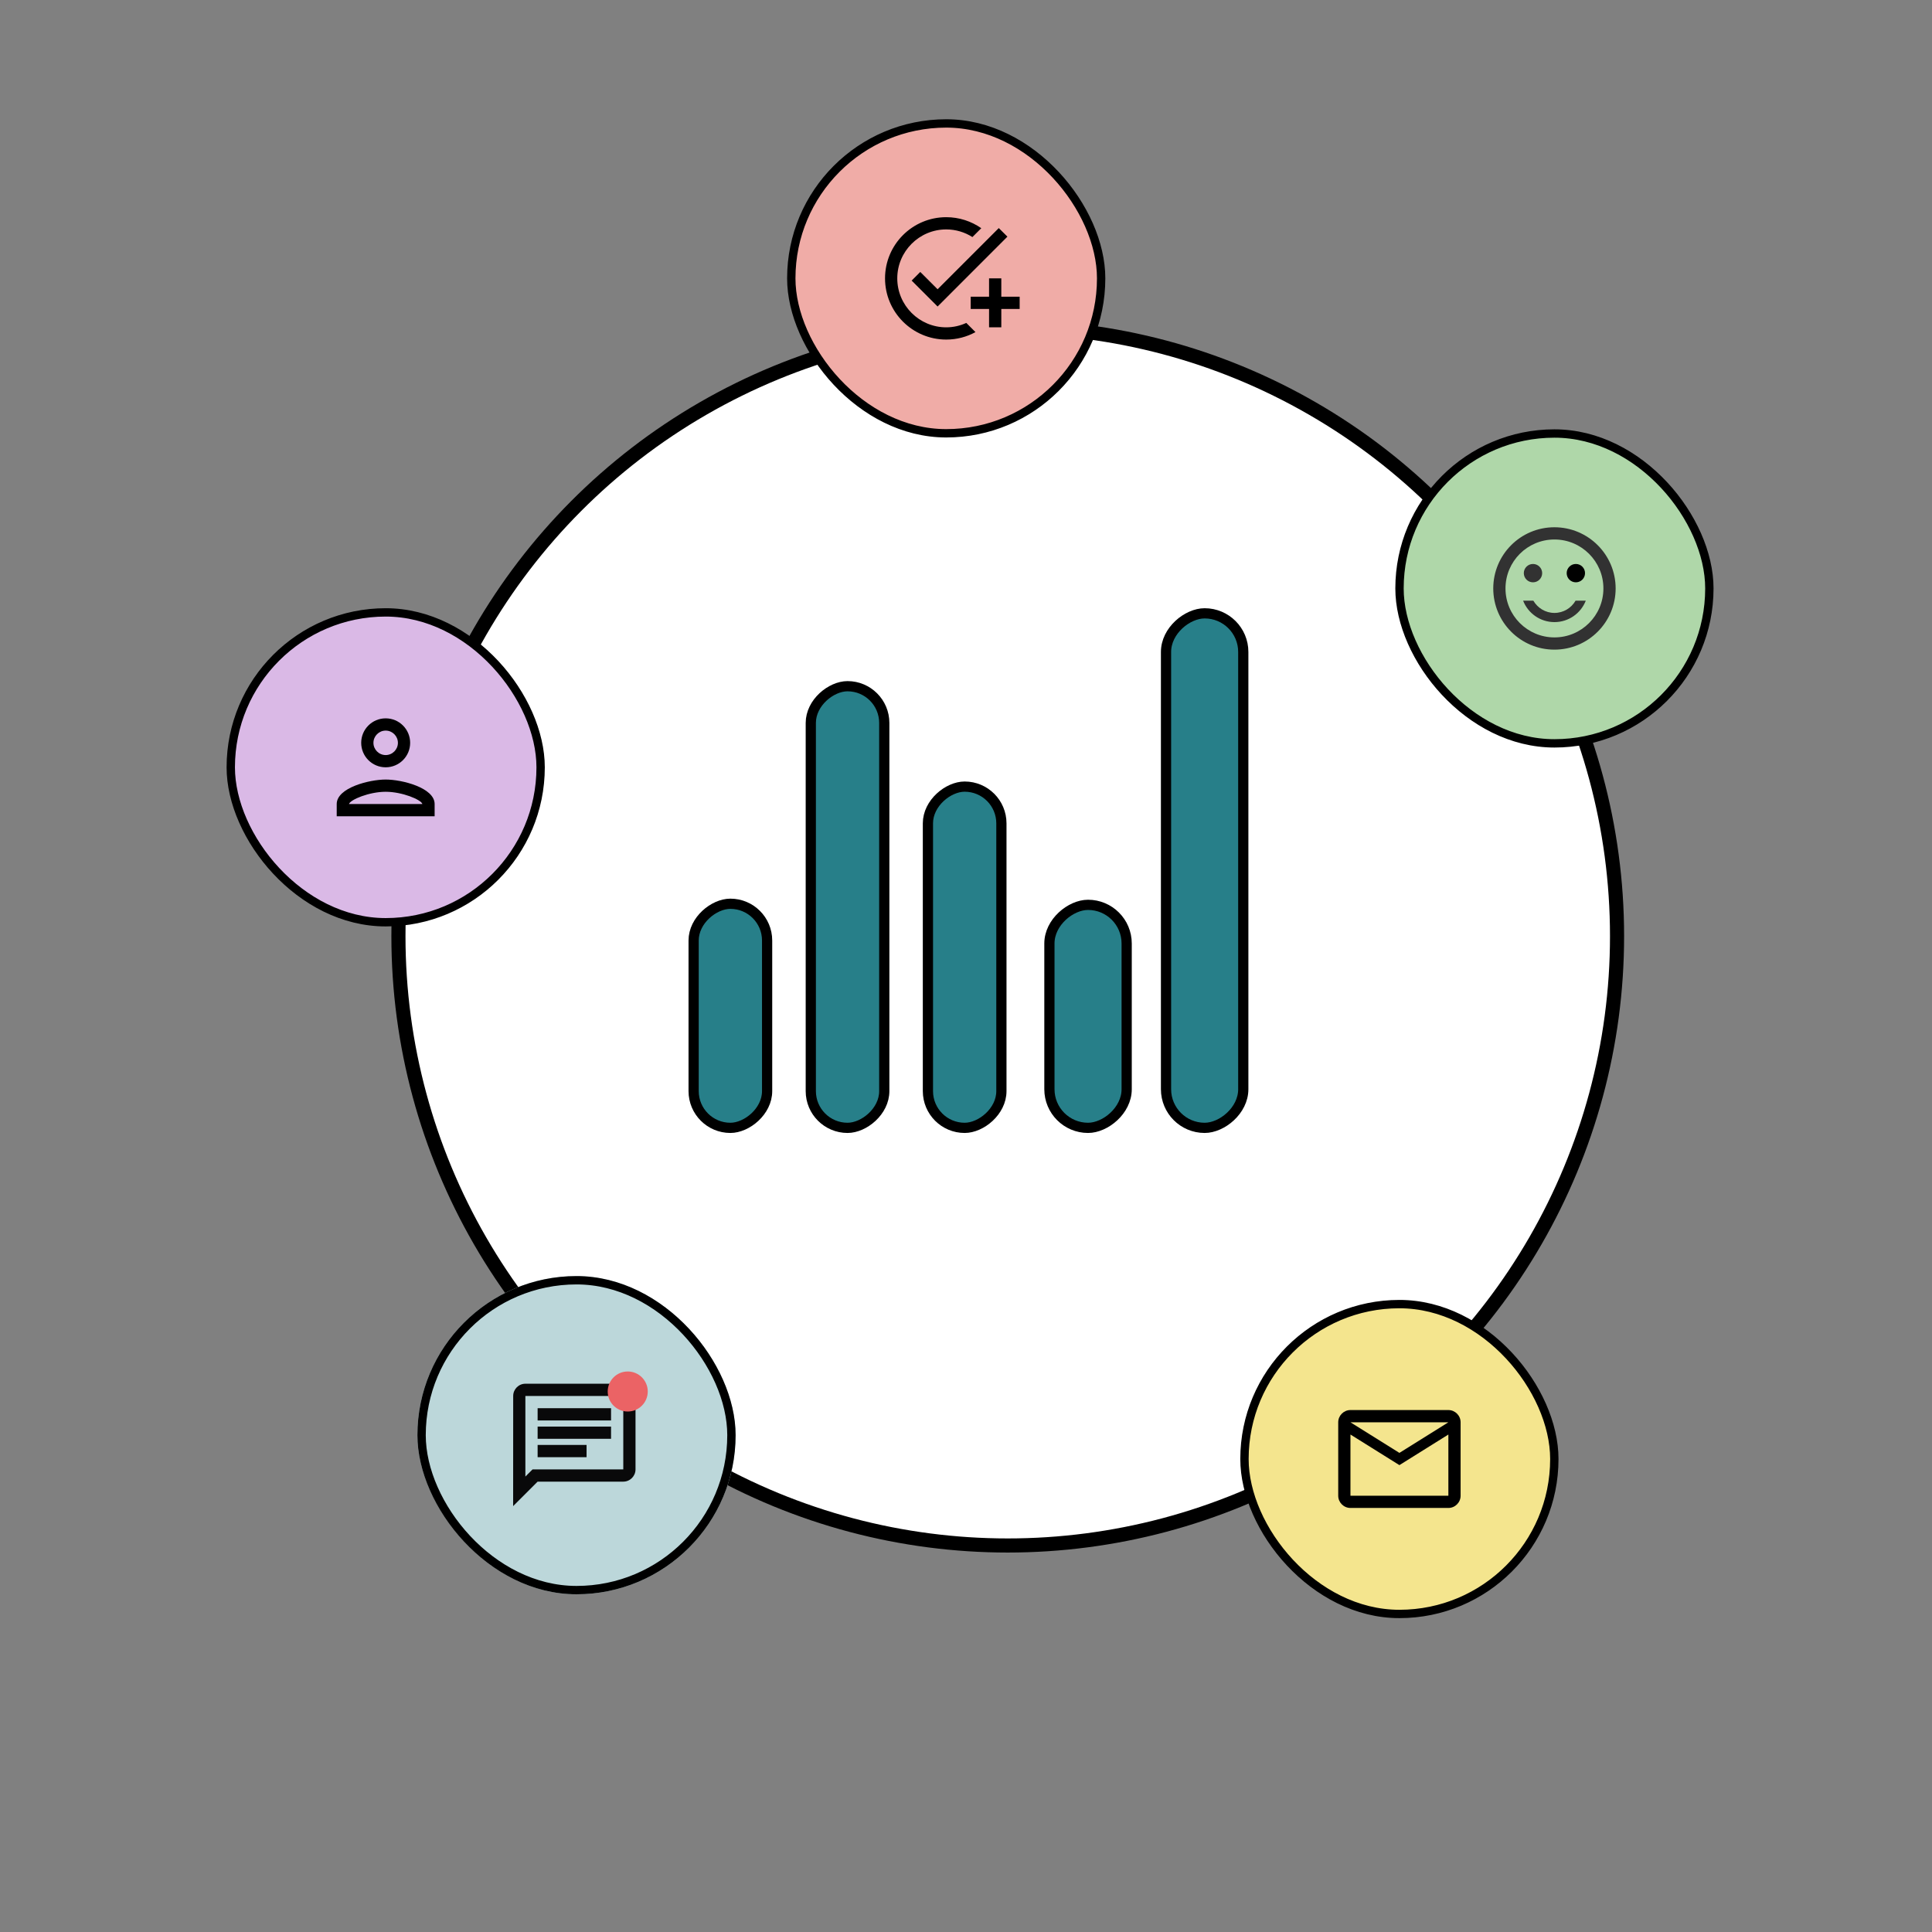 <svg width="162" height="162" viewBox="0 0 162 162" fill="none" xmlns="http://www.w3.org/2000/svg">
<rect x="0" y="0" width="162" height="162" fill="#808080" stroke="none"/>
<circle cx="84.5" cy="78.5" r="51.091" fill="white" stroke="black" stroke-width="1.183"/>
<rect x="104.35" y="109.35" width="25.982" height="25.982" rx="12.991" fill="#F4E58E"/>
<rect x="104.35" y="109.35" width="25.982" height="25.982" rx="12.991" stroke="black" stroke-width="0.7"/>
<g clip-path="url(#clip0_2255_49281)">
<path d="M122.473 119.261C122.473 118.696 122.011 118.234 121.447 118.234H113.237C112.673 118.234 112.211 118.696 112.211 119.261V125.418C112.211 125.982 112.673 126.444 113.237 126.444H121.447C122.011 126.444 122.473 125.982 122.473 125.418V119.261ZM121.447 119.261L117.342 121.826L113.237 119.261H121.447ZM121.447 125.418H113.237V120.287L117.342 122.852L121.447 120.287V125.418Z" fill="black"/>
</g>
<rect x="117.35" y="36.35" width="25.982" height="25.982" rx="12.991" fill="#AFD7A9"/>
<rect x="117.35" y="36.35" width="25.982" height="25.982" rx="12.991" stroke="black" stroke-width="0.7"/>
<g clip-path="url(#clip1_2255_49281)">
<path d="M132.137 48.828C132.562 48.828 132.906 48.484 132.906 48.059C132.906 47.634 132.562 47.289 132.137 47.289C131.712 47.289 131.367 47.634 131.367 48.059C131.367 48.484 131.712 48.828 132.137 48.828Z" fill="black"/>
<path d="M128.543 48.828C128.968 48.828 129.313 48.484 129.313 48.059C129.313 47.634 128.968 47.289 128.543 47.289C128.118 47.289 127.773 47.634 127.773 48.059C127.773 48.484 128.118 48.828 128.543 48.828Z" fill="#323232"/>
<path d="M130.337 44.211C127.504 44.211 125.211 46.51 125.211 49.342C125.211 52.174 127.504 54.473 130.337 54.473C133.174 54.473 135.473 52.174 135.473 49.342C135.473 46.51 133.174 44.211 130.337 44.211ZM130.342 53.447C128.074 53.447 126.237 51.61 126.237 49.342C126.237 47.074 128.074 45.237 130.342 45.237C132.61 45.237 134.447 47.074 134.447 49.342C134.447 51.61 132.61 53.447 130.342 53.447ZM130.342 51.394C129.583 51.394 128.931 50.979 128.572 50.368H127.715C128.125 51.42 129.146 52.164 130.342 52.164C131.537 52.164 132.558 51.42 132.969 50.368H132.112C131.758 50.979 131.101 51.394 130.342 51.394Z" fill="#323232"/>
</g>
<rect x="19.35" y="51.35" width="25.982" height="25.982" rx="12.991" fill="#DAB9E6"/>
<rect x="19.35" y="51.35" width="25.982" height="25.982" rx="12.991" stroke="black" stroke-width="0.7"/>
<g clip-path="url(#clip2_2255_49281)">
<path d="M32.339 61.261C32.904 61.261 33.365 61.722 33.365 62.287C33.365 62.851 32.904 63.313 32.339 63.313C31.775 63.313 31.313 62.851 31.313 62.287C31.313 61.722 31.775 61.261 32.339 61.261ZM32.339 66.391C33.724 66.391 35.315 67.053 35.418 67.418H29.261C29.379 67.048 30.959 66.391 32.339 66.391ZM32.339 60.234C31.205 60.234 30.287 61.153 30.287 62.287C30.287 63.421 31.205 64.339 32.339 64.339C33.473 64.339 34.392 63.421 34.392 62.287C34.392 61.153 33.473 60.234 32.339 60.234ZM32.339 65.365C30.969 65.365 28.234 66.053 28.234 67.418V68.444H36.444V67.418C36.444 66.053 33.709 65.365 32.339 65.365Z" fill="black"/>
</g>
<rect x="66.35" y="10.35" width="25.982" height="25.982" rx="12.991" fill="#F0ACA7"/>
<rect x="66.35" y="10.35" width="25.982" height="25.982" rx="12.991" stroke="black" stroke-width="0.7"/>
<g clip-path="url(#clip3_2255_49281)">
<path d="M84.473 19.843L78.618 25.702L76.443 23.527L77.166 22.803L78.618 24.255L83.749 19.124L84.473 19.843ZM79.342 27.447C77.079 27.447 75.237 25.605 75.237 23.342C75.237 21.079 77.079 19.237 79.342 19.237C80.147 19.237 80.902 19.473 81.538 19.878L82.282 19.134C81.446 18.555 80.435 18.211 79.342 18.211C76.51 18.211 74.211 20.51 74.211 23.342C74.211 26.174 76.51 28.473 79.342 28.473C80.23 28.473 81.066 28.247 81.794 27.847L81.025 27.077C80.512 27.313 79.942 27.447 79.342 27.447ZM82.934 24.881H81.394V25.907H82.934V27.447H83.96V25.907H85.499V24.881H83.96V23.342H82.934V24.881Z" fill="black"/>
</g>
<g clip-path="url(#clip4_2255_49281)">
<rect x="35" y="107" width="26.682" height="26.682" rx="13.341" fill="#BCD7DA"/>
</g>
<rect x="35.35" y="107.35" width="25.982" height="25.982" rx="12.991" stroke="black" stroke-width="0.7"/>
<g clip-path="url(#clip5_2255_49281)">
<path d="M44.053 117.054H52.263V123.211H44.654L44.053 123.811V117.054ZM44.053 116.027C43.489 116.027 43.032 116.489 43.032 117.054L43.027 126.289L45.08 124.237H52.263C52.828 124.237 53.289 123.775 53.289 123.211V117.054C53.289 116.489 52.828 116.027 52.263 116.027H44.053ZM45.08 121.158H49.184V122.185H45.08V121.158ZM45.08 119.619H51.237V120.645H45.08V119.619ZM45.08 118.08H51.237V119.106H45.08V118.08Z" fill="#09090A"/>
</g>
<circle cx="52.636" cy="116.679" r="1.679" fill="#EB6365"/>
<rect x="58.162" y="94.572" width="18.791" height="6.161" rx="3.08" transform="rotate(-90 58.162 94.572)" fill="#277F89" stroke="black" stroke-width="0.856"/>
<rect x="67.986" y="94.572" width="37.033" height="6.161" rx="3.08" transform="rotate(-90 67.986 94.572)" fill="#277F89" stroke="black" stroke-width="0.856"/>
<rect x="97.772" y="94.572" width="43.144" height="6.478" rx="3.239" transform="rotate(-90 97.772 94.572)" fill="#277F89" stroke="black" stroke-width="0.856"/>
<rect x="87.994" y="94.572" width="18.7" height="6.478" rx="3.239" transform="rotate(-90 87.994 94.572)" fill="#277F89" stroke="black" stroke-width="0.856"/>
<rect x="77.807" y="94.572" width="28.614" height="6.161" rx="3.08" transform="rotate(-90 77.807 94.572)" fill="#277F89" stroke="black" stroke-width="0.856"/>
<defs>
<clipPath id="clip0_2255_49281">
<rect width="12.314" height="12.314" fill="white" transform="translate(111.184 116.184)"/>
</clipPath>
<clipPath id="clip1_2255_49281">
<rect width="12.314" height="12.314" fill="white" transform="translate(124.184 43.184)"/>
</clipPath>
<clipPath id="clip2_2255_49281">
<rect width="12.314" height="12.314" fill="white" transform="translate(26.184 58.184)"/>
</clipPath>
<clipPath id="clip3_2255_49281">
<rect width="12.314" height="12.314" fill="white" transform="translate(73.184 17.184)"/>
</clipPath>
<clipPath id="clip4_2255_49281">
<rect x="35" y="107" width="26.682" height="26.682" rx="13.341" fill="white"/>
</clipPath>
<clipPath id="clip5_2255_49281">
<rect width="12.314" height="12.314" fill="white" transform="translate(42 115)"/>
</clipPath>
</defs>
</svg>
